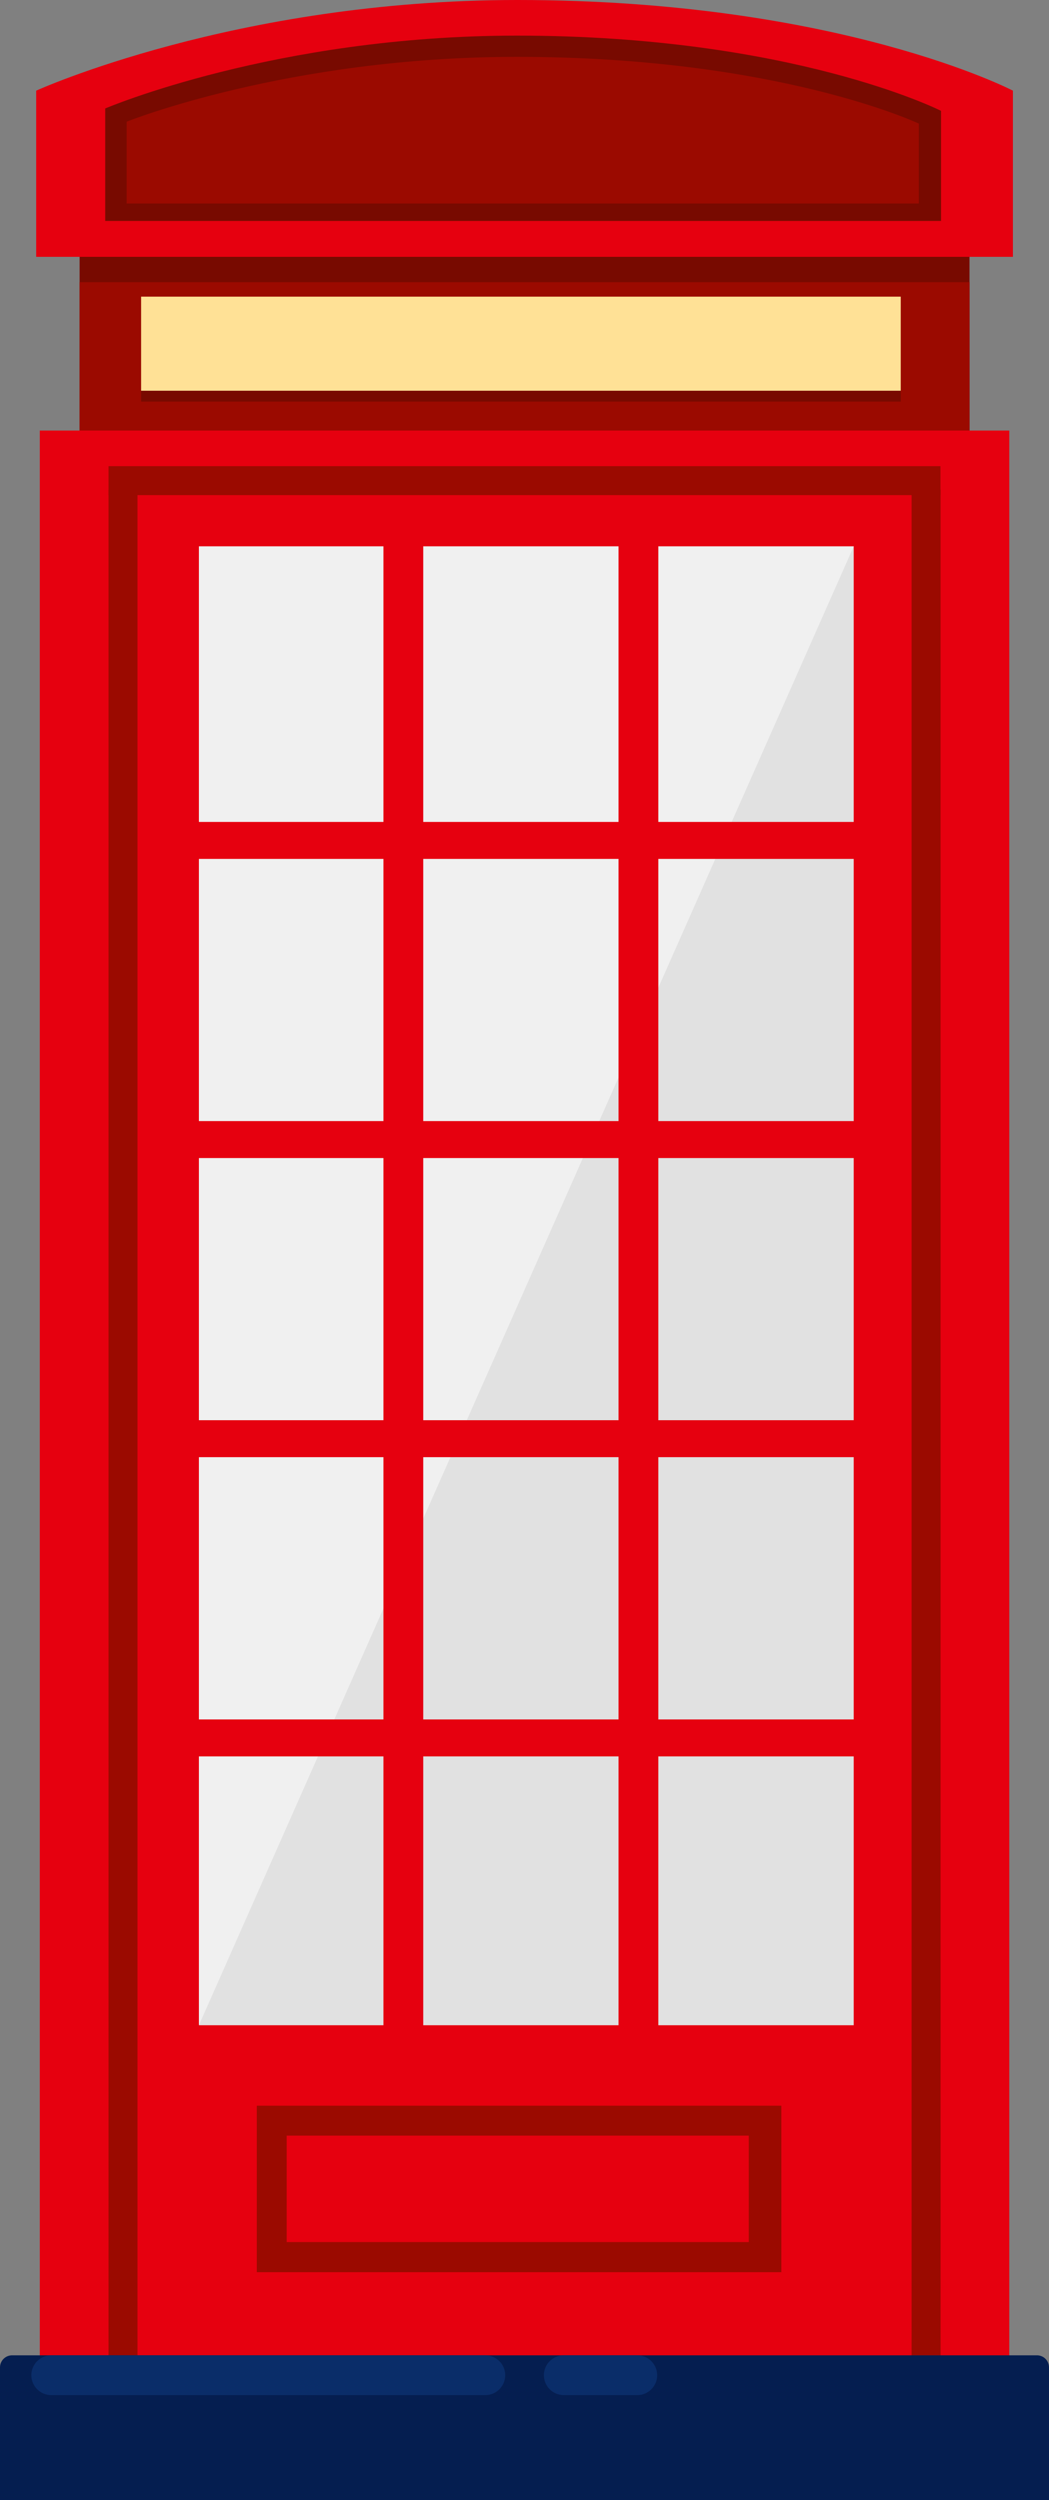 <svg xmlns="http://www.w3.org/2000/svg" data-name="Ebene 1" viewBox="0 0 110.17 262.52"><rect x="0" y="0" width="110.17" height="262.52" fill="#808080" stroke="none"/><defs><clipPath id="a"><path fill="none" stroke-width="0" d="M0 0h110.17v262.52H0z"/></clipPath><clipPath id="b"><path fill="none" stroke-width="0" d="M0 0h110.17v262.52H0z"/></clipPath><clipPath id="c"><path fill="none" stroke-width="0" d="M0 0h110.17v262.52H0z"/></clipPath></defs><path fill="#780a00" d="M8.36 20.14h93.46v234.78H8.36z"/><path fill="#9b0a00" d="M8.36 29.63h93.46v228.7H8.36z"/><path fill="#e6000f" d="M4.18 45.21H106v209.71H4.18z"/><g clip-path="url(#a)"><path fill="#e6000f" d="M106.37 26.97H3.8V9.52S24.69 0 54.33 0c33.81 0 52.05 9.52 52.05 9.52v17.45Z"/><path fill="#780a00" d="M98.84 23.2H11.05V11.39s17.88-7.65 43.24-7.65c28.94 0 44.54 7.9 44.54 7.9V23.2Z"/><path fill="#9b0a00" d="M96.5 21.37H13.3v-8.59s16.95-6.81 40.98-6.81c27.42 0 42.22 7.01 42.22 7.01v8.39Z"/></g><path fill="#e1e1e1" d="M20.9 57.37h68.76v155.29H20.9z"/><path fill="#f0f0f0" d="M20.89 212.66V57.37h68.77L20.89 212.66z"/><path fill="#e6000f" d="M40.27 52.43h4.18v169.06h-4.18zM64.96 52.43h4.18v169.06h-4.18z"/><path fill="#e6000f" d="M11.78 86.31h89.28v3.88H11.78zM11.78 117.72h89.28v3.88H11.78zM11.78 149.13h89.28v3.88H11.78zM11.78 180.55h89.28v3.88H11.78z"/><path fill="#780a00" d="M14.82 32.29H94.6v9.88H14.82z"/><path fill="#ffe196" d="M14.82 31.15H94.6v9.88H14.82z"/><path fill="#9b0a00" d="M11.4 51.41h3.04v203.5H11.4zM95.74 51.41h3.04v203.5h-3.04z"/><path fill="#9b0a00" d="M11.4 48.95h87.37v3.04H11.4z"/><g clip-path="url(#b)"><path fill="#051e50" d="M110.17 262.52H0v-13.93c0-.7.57-1.27 1.27-1.27h107.64c.7 0 1.26.57 1.26 1.27v13.93Z"/></g><path fill="#9b0a00" d="M26.97 221.11h55.09v17.48H26.97z"/><path fill="#e6000f" d="M30.11 224.25h48.53v11.18H30.11z"/><g fill="#0a2d69" clip-path="url(#c)"><path d="M50.97 251.5H5.38c-1.15 0-2.09-.94-2.09-2.09s.94-2.09 2.09-2.09h45.59c1.15 0 2.09.94 2.09 2.09s-.94 2.09-2.09 2.09M66.93 251.5h-7.72c-1.15 0-2.09-.94-2.09-2.09s.94-2.09 2.09-2.09h7.72c1.15 0 2.09.94 2.09 2.09s-.94 2.09-2.09 2.09"/></g></svg>